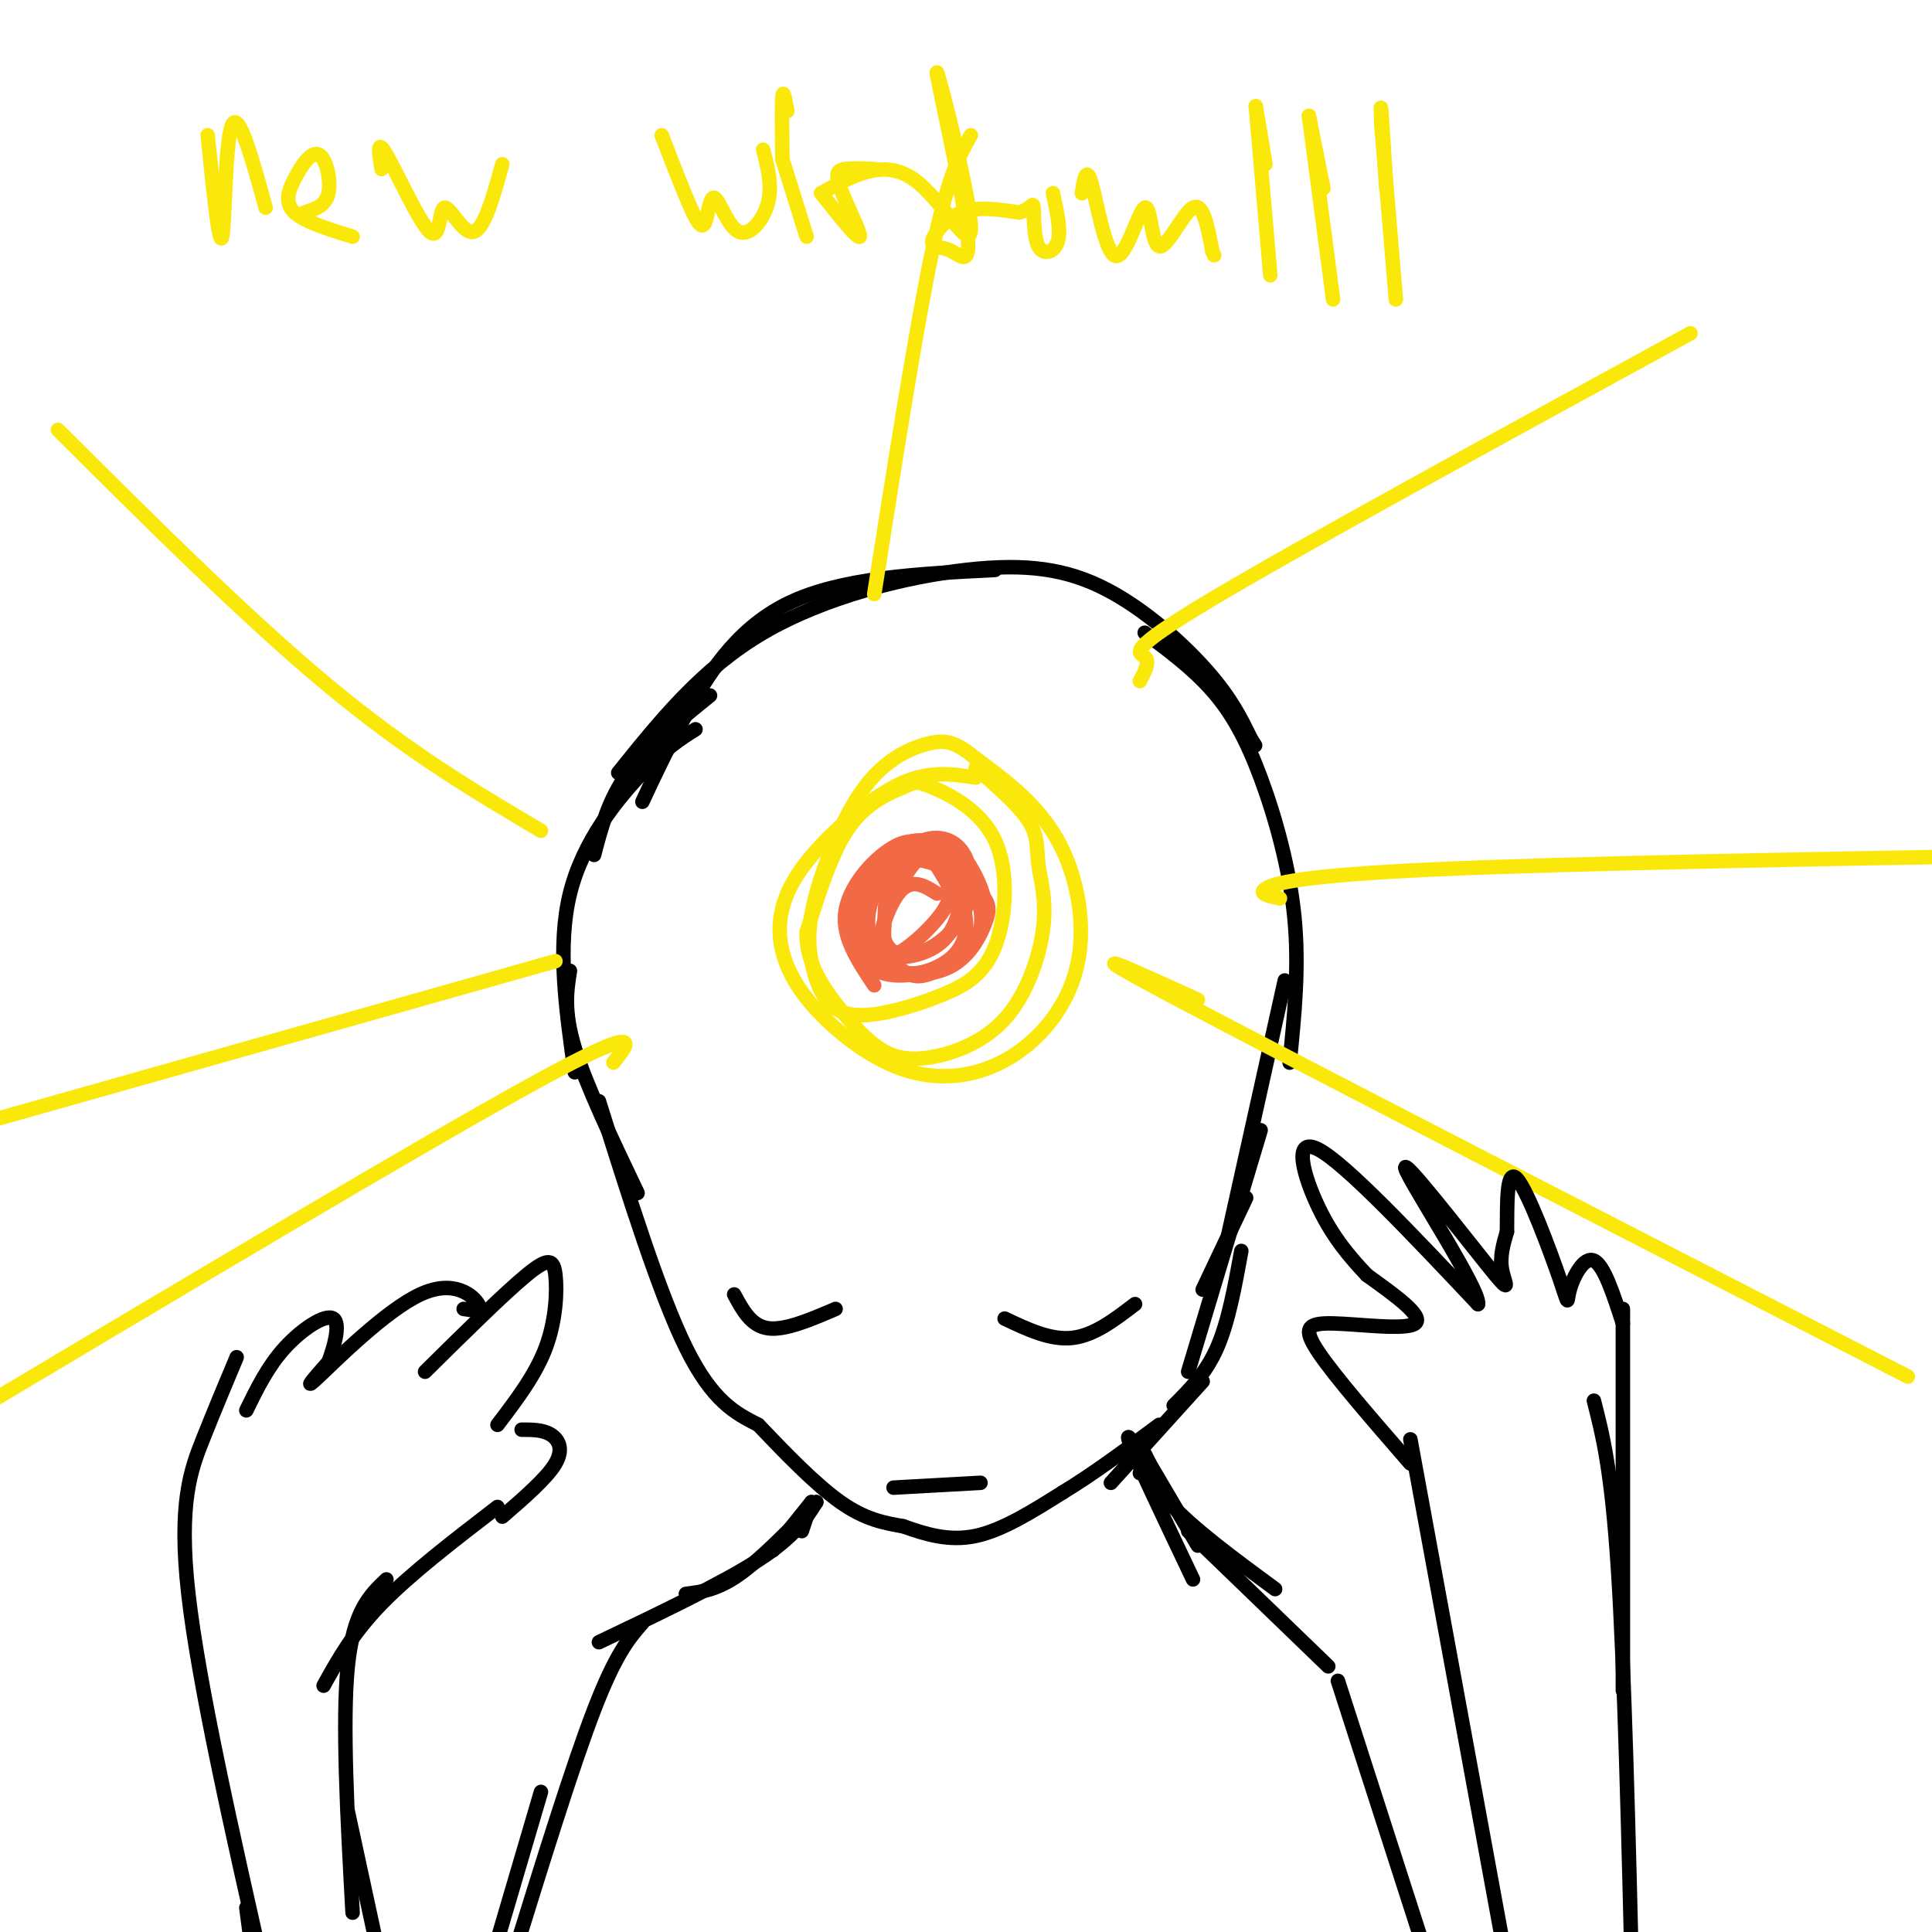 <svg viewBox='0 0 400 400' version='1.1' xmlns='http://www.w3.org/2000/svg' xmlns:xlink='http://www.w3.org/1999/xlink'><g fill='none' stroke='#000000' stroke-width='3' stroke-linecap='round' stroke-linejoin='round'><path d='M124,228c6.250,19.917 12.500,39.833 18,51c5.500,11.167 10.250,13.583 15,16'/><path d='M157,295c5.533,5.822 11.867,12.378 17,16c5.133,3.622 9.067,4.311 13,5'/><path d='M187,316c4.556,1.622 9.444,3.178 15,2c5.556,-1.178 11.778,-5.089 18,-9'/><path d='M220,309c6.333,-3.833 13.167,-8.917 20,-14'/><path d='M249,286c0.000,0.000 -19.000,21.000 -19,21'/><path d='M261,234c0.000,0.000 -15.000,50.000 -15,50'/><path d='M257,259c-1.333,7.333 -2.667,14.667 -5,20c-2.333,5.333 -5.667,8.667 -9,12'/><path d='M152,268c1.750,3.250 3.500,6.500 7,7c3.500,0.500 8.750,-1.750 14,-4'/><path d='M208,273c4.750,2.250 9.500,4.500 14,4c4.500,-0.500 8.750,-3.750 13,-7'/><path d='M185,308c0.000,0.000 18.000,-1.000 18,-1'/><path d='M132,247c-5.333,-11.167 -10.667,-22.333 -13,-30c-2.333,-7.667 -1.667,-11.833 -1,-16'/><path d='M119,222c-1.844,-13.044 -3.689,-26.089 -1,-37c2.689,-10.911 9.911,-19.689 15,-25c5.089,-5.311 8.044,-7.156 11,-9'/><path d='M133,166c2.422,-5.200 4.844,-10.400 9,-18c4.156,-7.600 10.044,-17.600 21,-23c10.956,-5.400 26.978,-6.200 43,-7'/><path d='M128,160c8.649,-10.777 17.298,-21.553 30,-29c12.702,-7.447 29.456,-11.563 42,-13c12.544,-1.437 20.877,-0.195 29,4c8.123,4.195 16.035,11.341 21,17c4.965,5.659 6.982,9.829 9,14'/><path d='M259,153c1.500,2.333 0.750,1.167 0,0'/><path d='M237,131c5.000,3.720 10.000,7.440 14,12c4.000,4.560 7.000,9.958 10,18c3.000,8.042 6.000,18.726 7,29c1.000,10.274 0.000,20.137 -1,30'/><path d='M266,203c0.000,0.000 -12.000,54.000 -12,54'/><path d='M258,248c0.000,0.000 -9.000,19.000 -9,19'/></g>
<g fill='none' stroke='#f26946' stroke-width='3' stroke-linecap='round' stroke-linejoin='round'><path d='M194,185c-2.684,-1.693 -5.368,-3.387 -8,0c-2.632,3.387 -5.211,11.853 -3,13c2.211,1.147 9.211,-5.025 12,-9c2.789,-3.975 1.365,-5.752 0,-8c-1.365,-2.248 -2.673,-4.968 -5,-3c-2.327,1.968 -5.673,8.624 -7,13c-1.327,4.376 -0.635,6.473 2,7c2.635,0.527 7.214,-0.516 10,-3c2.786,-2.484 3.778,-6.408 4,-10c0.222,-3.592 -0.325,-6.852 -3,-9c-2.675,-2.148 -7.479,-3.185 -10,0c-2.521,3.185 -2.761,10.593 -3,18'/><path d='M183,194c0.818,3.831 4.364,4.409 8,3c3.636,-1.409 7.362,-4.804 9,-9c1.638,-4.196 1.188,-9.191 -1,-12c-2.188,-2.809 -6.116,-3.430 -10,-1c-3.884,2.430 -7.726,7.912 -9,13c-1.274,5.088 0.021,9.781 3,12c2.979,2.219 7.644,1.962 12,0c4.356,-1.962 8.403,-5.630 9,-10c0.597,-4.370 -2.256,-9.441 -4,-12c-1.744,-2.559 -2.378,-2.607 -4,-3c-1.622,-0.393 -4.233,-1.132 -7,2c-2.767,3.132 -5.689,10.137 -6,15c-0.311,4.863 1.988,7.586 4,9c2.012,1.414 3.738,1.520 7,0c3.262,-1.520 8.060,-4.665 9,-9c0.940,-4.335 -1.978,-9.859 -4,-13c-2.022,-3.141 -3.149,-3.897 -5,-4c-1.851,-0.103 -4.425,0.449 -7,1'/><path d='M187,176c-2.729,2.178 -6.052,7.123 -7,12c-0.948,4.877 0.477,9.687 4,12c3.523,2.313 9.142,2.128 13,0c3.858,-2.128 5.953,-6.199 7,-9c1.047,-2.801 1.045,-4.332 -2,-7c-3.045,-2.668 -9.133,-6.472 -14,-6c-4.867,0.472 -8.514,5.219 -10,10c-1.486,4.781 -0.810,9.594 2,12c2.810,2.406 7.756,2.405 12,1c4.244,-1.405 7.786,-4.213 8,-9c0.214,-4.787 -2.902,-11.551 -6,-15c-3.098,-3.449 -6.180,-3.582 -10,-1c-3.820,2.582 -8.377,7.881 -9,13c-0.623,5.119 2.689,10.060 6,15'/></g>
<g fill='none' stroke='#fae80b' stroke-width='3' stroke-linecap='round' stroke-linejoin='round'><path d='M202,161c-4.653,-0.732 -9.306,-1.465 -15,1c-5.694,2.465 -12.428,8.126 -17,13c-4.572,4.874 -6.983,8.961 -8,13c-1.017,4.039 -0.641,8.032 1,12c1.641,3.968 4.545,7.912 9,12c4.455,4.088 10.459,8.319 17,10c6.541,1.681 13.619,0.811 20,-3c6.381,-3.811 12.064,-10.565 14,-19c1.936,-8.435 0.125,-18.553 -4,-26c-4.125,-7.447 -10.562,-12.224 -17,-17'/><path d='M202,157c-4.261,-3.549 -6.415,-3.922 -10,-3c-3.585,0.922 -8.602,3.140 -13,9c-4.398,5.860 -8.177,15.364 -10,22c-1.823,6.636 -1.691,10.405 -1,14c0.691,3.595 1.941,7.018 4,9c2.059,1.982 4.927,2.523 9,2c4.073,-0.523 9.352,-2.112 14,-4c4.648,-1.888 8.665,-4.076 11,-10c2.335,-5.924 2.988,-15.585 0,-22c-2.988,-6.415 -9.615,-9.586 -13,-11c-3.385,-1.414 -3.527,-1.073 -6,0c-2.473,1.073 -7.278,2.878 -11,8c-3.722,5.122 -6.361,13.561 -9,22'/><path d='M167,193c-0.190,6.591 3.836,12.067 7,16c3.164,3.933 5.467,6.323 8,8c2.533,1.677 5.296,2.642 10,2c4.704,-0.642 11.349,-2.890 16,-8c4.651,-5.110 7.309,-13.081 8,-19c0.691,-5.919 -0.583,-9.786 -1,-13c-0.417,-3.214 0.024,-5.775 -2,-9c-2.024,-3.225 -6.512,-7.112 -11,-11'/><path d='M12,89c19.667,19.583 39.333,39.167 56,53c16.667,13.833 30.333,21.917 44,30'/><path d='M181,123c4.333,-27.583 8.667,-55.167 12,-71c3.333,-15.833 5.667,-19.917 8,-24'/><path d='M236,141c1.067,-2.000 2.133,-4.000 1,-5c-1.133,-1.000 -4.467,-1.000 14,-12c18.467,-11.000 58.733,-33.000 99,-55'/><path d='M115,199c0.000,0.000 -131.000,37.000 -131,37'/><path d='M265,186c-2.289,-0.467 -4.578,-0.933 -3,-2c1.578,-1.067 7.022,-2.733 35,-4c27.978,-1.267 78.489,-2.133 129,-3'/><path d='M127,220c3.417,-4.250 6.833,-8.500 -16,4c-22.833,12.500 -71.917,41.750 -121,71'/><path d='M248,207c-14.250,-6.500 -28.500,-13.000 -4,0c24.500,13.000 87.750,45.500 151,78'/></g>
<g fill='none' stroke='#000000' stroke-width='3' stroke-linecap='round' stroke-linejoin='round'><path d='M168,311c0.000,0.000 -2.000,6.000 -2,6'/><path d='M168,311c0.000,0.000 -8.000,10.000 -8,10'/><path d='M169,311c-5.750,5.917 -11.500,11.833 -16,15c-4.500,3.167 -7.750,3.583 -11,4'/><path d='M169,311c-2.250,3.583 -4.500,7.167 -12,12c-7.500,4.833 -20.250,10.917 -33,17'/><path d='M133,336c-2.750,3.167 -5.500,6.333 -10,18c-4.500,11.667 -10.750,31.833 -17,52'/><path d='M112,371c0.000,0.000 -10.000,34.000 -10,34'/><path d='M238,303c0.000,0.000 10.000,17.000 10,17'/><path d='M238,303c-1.022,-2.089 -2.044,-4.178 -2,-3c0.044,1.178 1.156,5.622 6,11c4.844,5.378 13.422,11.689 22,18'/><path d='M238,304c0.000,0.000 -2.000,1.000 -2,1'/><path d='M238,304c-2.750,-4.417 -5.500,-8.833 -4,-5c1.500,3.833 7.250,15.917 13,28'/><path d='M246,317c0.000,0.000 29.000,28.000 29,28'/><path d='M277,348c0.000,0.000 19.000,59.000 19,59'/><path d='M88,284c8.196,-8.101 16.393,-16.202 21,-20c4.607,-3.798 5.625,-3.292 6,0c0.375,3.292 0.107,9.369 -2,15c-2.107,5.631 -6.054,10.815 -10,16'/><path d='M96,271c1.988,0.327 3.976,0.655 3,-1c-0.976,-1.655 -4.917,-5.292 -12,-2c-7.083,3.292 -17.310,13.512 -21,17c-3.690,3.488 -0.845,0.244 2,-3'/><path d='M68,282c1.036,-2.702 2.625,-7.958 1,-9c-1.625,-1.042 -6.464,2.131 -10,6c-3.536,3.869 -5.768,8.435 -8,13'/><path d='M108,296c2.178,0.000 4.356,0.000 6,1c1.644,1.000 2.756,3.000 1,6c-1.756,3.000 -6.378,7.000 -11,11'/><path d='M103,312c-9.000,6.917 -18.000,13.833 -24,20c-6.000,6.167 -9.000,11.583 -12,17'/><path d='M80,327c-3.417,3.250 -6.833,6.500 -8,18c-1.167,11.500 -0.083,31.250 1,51'/><path d='M72,375c0.000,0.000 8.000,37.000 8,37'/><path d='M49,281c-2.267,5.400 -4.533,10.800 -7,17c-2.467,6.200 -5.133,13.200 -3,32c2.133,18.800 9.067,49.400 16,80'/><path d='M51,395c0.000,0.000 2.000,15.000 2,15'/><path d='M292,303c-7.804,-8.982 -15.607,-17.964 -19,-23c-3.393,-5.036 -2.375,-6.125 3,-6c5.375,0.125 15.107,1.464 17,0c1.893,-1.464 -4.054,-5.732 -10,-10'/><path d='M283,264c-3.417,-3.619 -6.958,-7.667 -10,-14c-3.042,-6.333 -5.583,-14.952 0,-12c5.583,2.952 19.292,17.476 33,32'/><path d='M306,270c0.722,-2.561 -13.971,-24.965 -15,-28c-1.029,-3.035 11.608,13.298 17,20c5.392,6.702 3.541,3.772 3,1c-0.541,-2.772 0.230,-5.386 1,-8'/><path d='M312,255c0.078,-4.934 -0.228,-13.270 2,-11c2.228,2.270 6.989,15.144 9,21c2.011,5.856 1.272,4.692 2,2c0.728,-2.692 2.922,-6.912 5,-6c2.078,0.912 4.039,6.956 6,13'/><path d='M336,271c0.000,0.000 0.000,79.000 0,79'/><path d='M330,290c1.833,7.167 3.667,14.333 5,35c1.333,20.667 2.167,54.833 3,89'/><path d='M292,298c0.000,0.000 20.000,109.000 20,109'/><path d='M147,144c-6.500,5.250 -13.000,10.500 -17,16c-4.000,5.500 -5.500,11.250 -7,17'/></g>
<g fill='none' stroke='#fae80b' stroke-width='3' stroke-linecap='round' stroke-linejoin='round'><path d='M43,28c1.200,11.800 2.400,23.600 3,21c0.600,-2.600 0.600,-19.600 2,-23c1.400,-3.400 4.200,6.800 7,17'/><path d='M63,44c2.207,-0.681 4.415,-1.362 5,-4c0.585,-2.638 -0.451,-7.233 -2,-8c-1.549,-0.767 -3.609,2.293 -5,5c-1.391,2.707 -2.112,5.059 0,7c2.112,1.941 7.056,3.470 12,5'/><path d='M79,35c-0.544,-3.293 -1.088,-6.587 1,-3c2.088,3.587 6.807,14.054 9,16c2.193,1.946 1.860,-4.630 3,-5c1.140,-0.370 3.754,5.466 6,5c2.246,-0.466 4.123,-7.233 6,-14'/><path d='M137,28c2.229,5.783 4.459,11.567 6,15c1.541,3.433 2.394,4.517 3,3c0.606,-1.517 0.967,-5.633 2,-5c1.033,0.633 2.740,6.017 5,7c2.260,0.983 5.074,-2.433 6,-6c0.926,-3.567 -0.037,-7.283 -1,-11'/><path d='M162,33c0.000,0.000 5.000,16.000 5,16'/><path d='M162,33c-0.083,-5.667 -0.167,-11.333 0,-13c0.167,-1.667 0.583,0.667 1,3'/><path d='M170,40c3.827,4.815 7.655,9.631 8,9c0.345,-0.631 -2.792,-6.708 -4,-10c-1.208,-3.292 -0.488,-3.798 1,-4c1.488,-0.202 3.744,-0.101 6,0'/><path d='M170,40c6.407,-3.610 12.813,-7.220 19,-3c6.187,4.220 12.154,16.271 12,10c-0.154,-6.271 -6.431,-30.865 -7,-32c-0.569,-1.135 4.568,21.190 6,31c1.432,9.810 -0.843,7.104 -3,6c-2.157,-1.104 -4.196,-0.605 -4,-2c0.196,-1.395 2.627,-4.684 6,-6c3.373,-1.316 7.686,-0.658 12,0'/><path d='M211,44c2.542,-0.695 2.898,-2.434 3,-1c0.102,1.434 -0.049,6.040 1,8c1.049,1.960 3.300,1.274 4,-1c0.700,-2.274 -0.150,-6.137 -1,-10'/><path d='M224,40c0.450,-2.933 0.900,-5.867 2,-2c1.100,3.867 2.850,14.533 5,15c2.150,0.467 4.700,-9.267 6,-10c1.300,-0.733 1.350,7.533 3,8c1.650,0.467 4.900,-6.867 7,-8c2.100,-1.133 3.050,3.933 4,9'/><path d='M251,52c0.667,1.500 0.333,0.750 0,0'/><path d='M260,22c0.000,0.000 2.000,12.000 2,12'/><path d='M260,22c0.000,0.000 3.000,35.000 3,35'/><path d='M271,24c0.000,0.000 3.000,15.000 3,15'/><path d='M271,24c0.000,0.000 5.000,38.000 5,38'/><path d='M286,26c-0.083,-2.583 -0.167,-5.167 0,-3c0.167,2.167 0.583,9.083 1,16'/><path d='M286,26c0.000,0.000 3.000,36.000 3,36'/></g>
</svg>